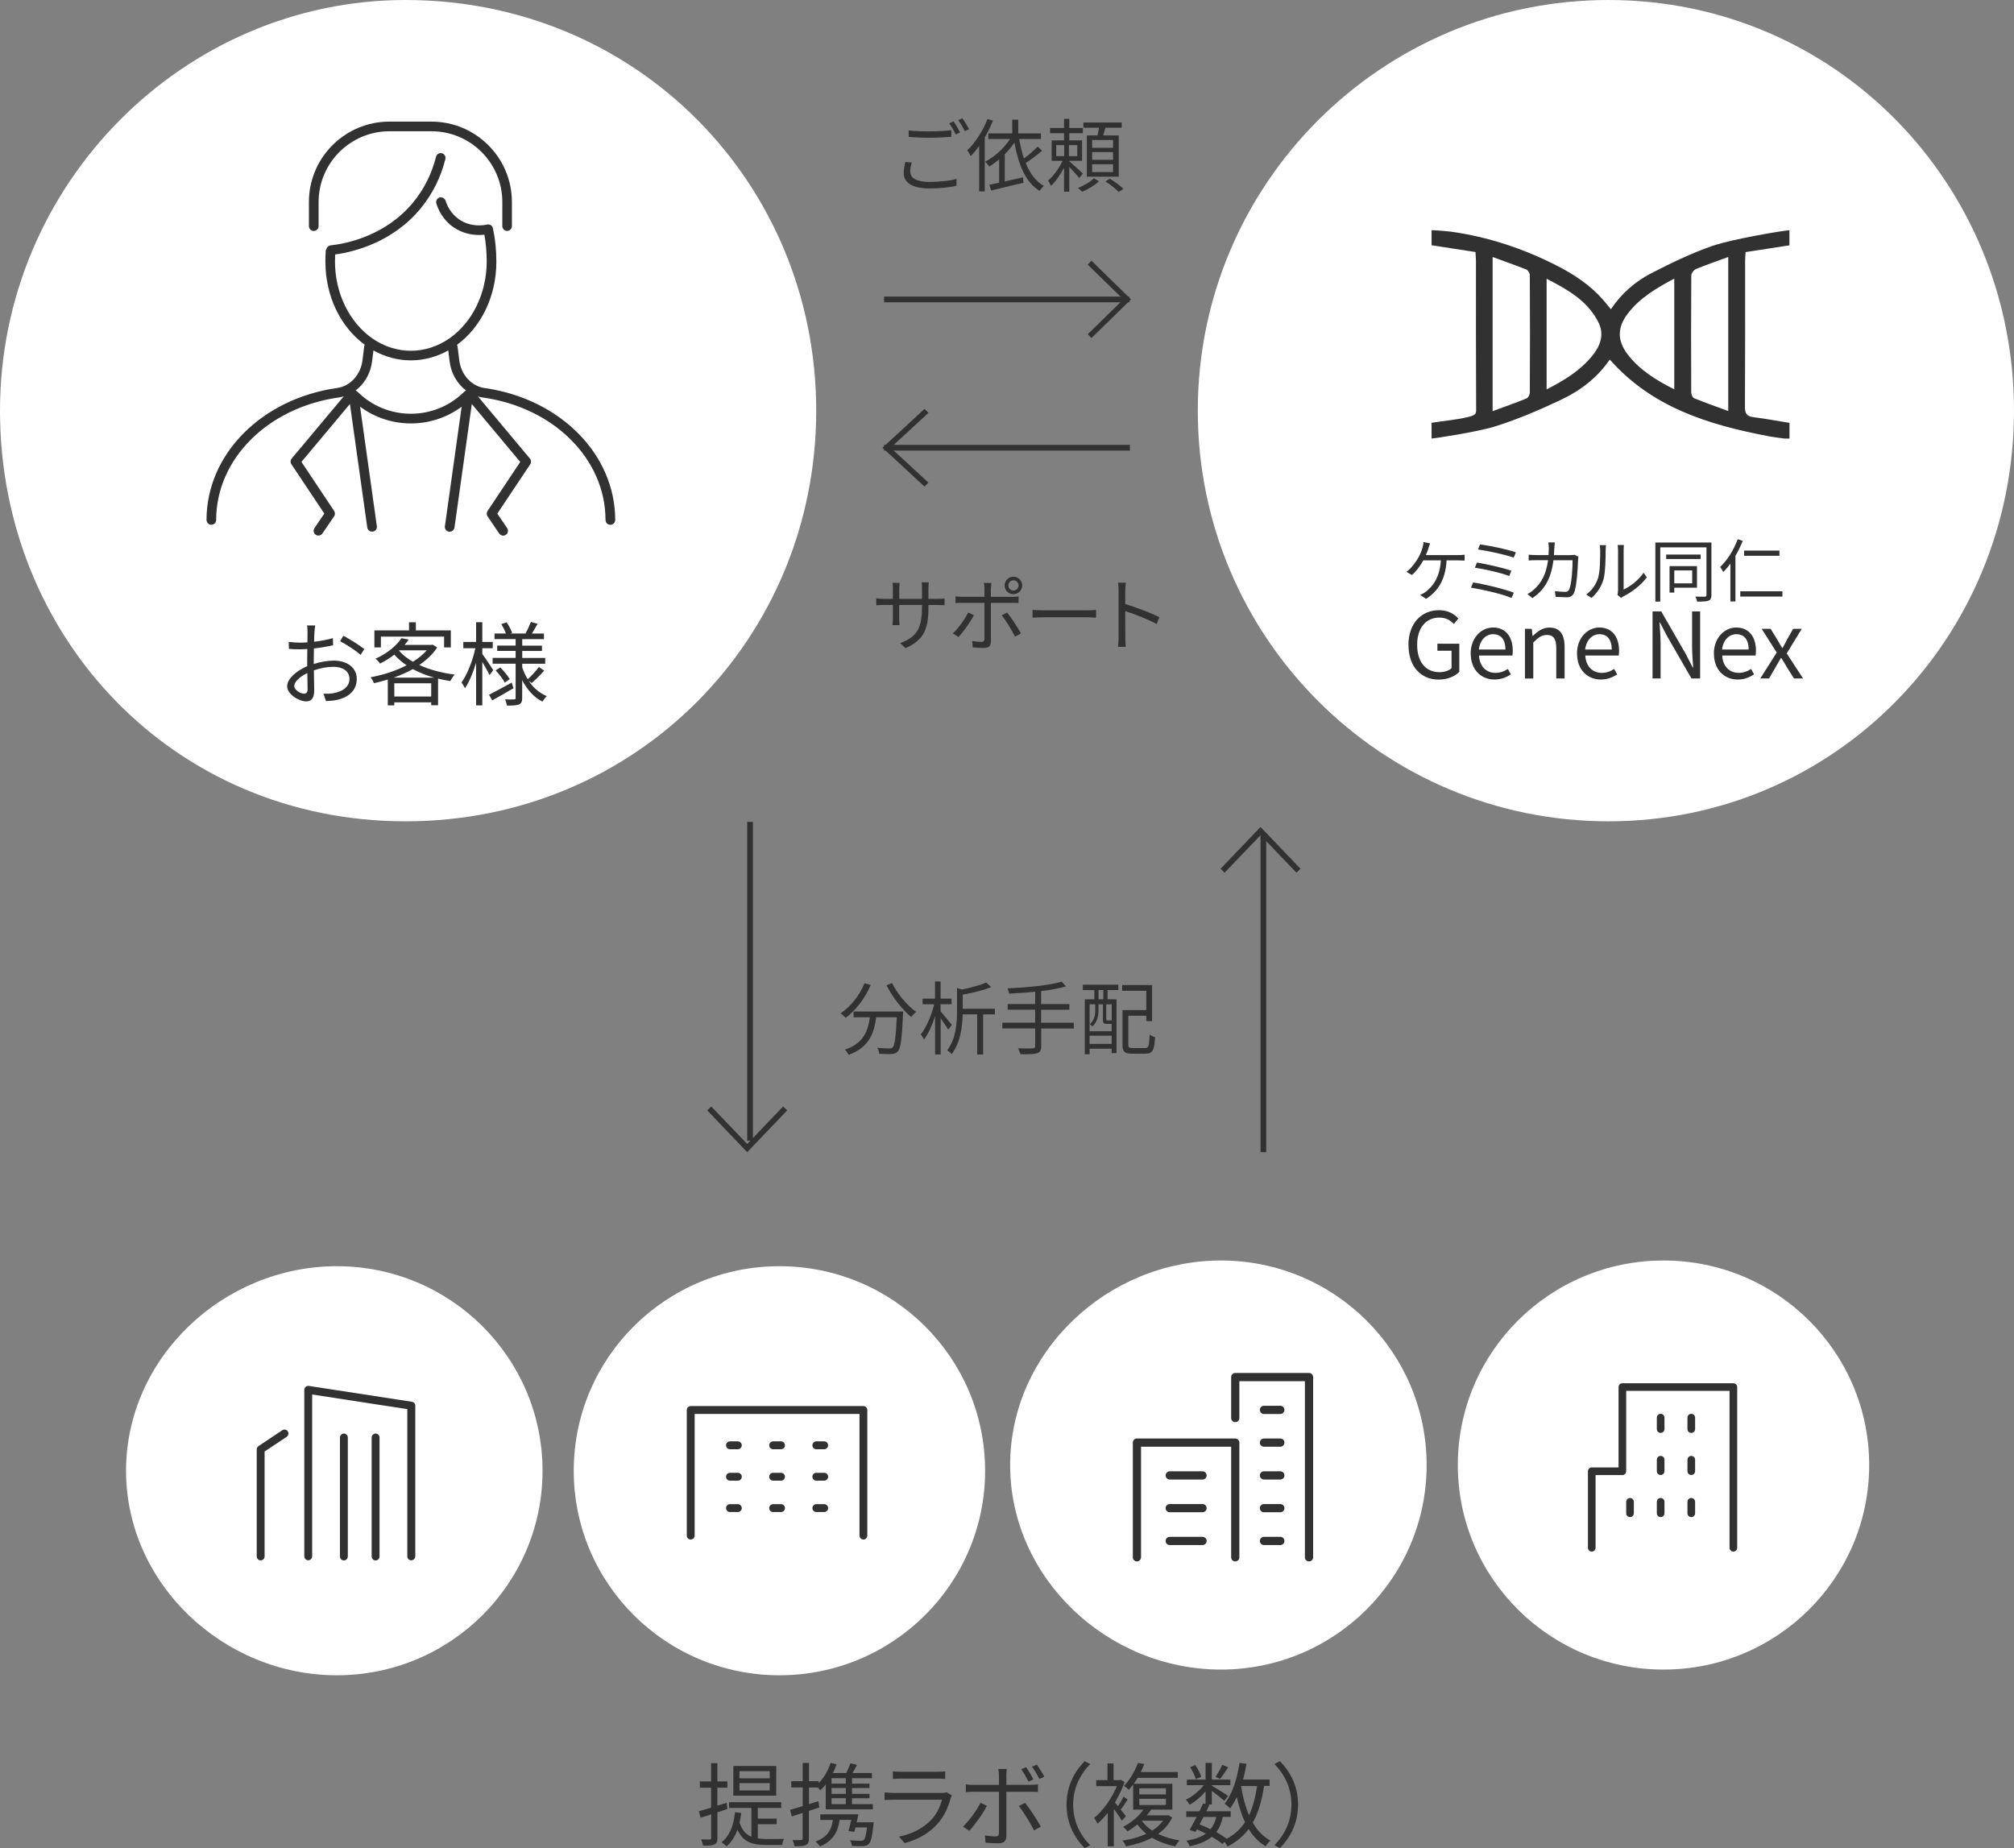 <?xml version="1.0" encoding="UTF-8"?>
<svg id="_レイヤー_2" data-name="レイヤー 2" xmlns="http://www.w3.org/2000/svg" viewBox="0 0 353.1 324.02">
  <rect x="0" y="0" width="353.1" height="324.02" fill="#808080" stroke="none"/>
  <defs>
    <style>
      .cls-1, .cls-2 {
        fill-rule: evenodd;
      }

      .cls-1, .cls-2, .cls-3 {
        stroke-width: 0px;
      }

      .cls-1, .cls-3 {
        fill: #313131;
      }

      .cls-2 {
        fill: #fff;
      }

      .cls-4 {
        isolation: isolate;
      }
    </style>
  </defs>
  <g id="_レイヤー_1-2" data-name="レイヤー 1">
    <g>
      <path class="cls-2" d="M71.1,0c40.66,0,72,32.24,72,72s-31.34,72-72,72S0,111.76,0,72,32.24,0,71.1,0Z"/>
      <path class="cls-1" d="M106.83,92c-.4-.08-.67-.46-.67-.87-.02-10.65-9.05-19.67-21.47-21.43-.31-.04-.61-.11-.9-.2,0,0,0,0,0,0l9.11,10.89c.24.29.26.7.06,1.01l-5.77,8.65s0,0,0,0l1.71,2.52c.23.34.21.82-.09,1.1-.17.16-.38.24-.59.24-.27,0-.54-.13-.7-.37l-2.04-3.01c-.19-.28-.19-.65,0-.94l5.73-8.6s0,0,0,0l-8.49-10.15s0,0,0,0l-3.04,21.65c-.06.42-.42.73-.84.73-.04,0-.08,0-.12,0-.46-.06-.78-.49-.72-.95l2.94-20.96s0,0,0,0c-2.63,1.95-5.77,2.93-8.9,2.93s-6.27-.98-8.91-2.94c0,0,0,0,0,0l2.94,20.96c.07.46-.26.89-.72.95-.04,0-.08,0-.12,0-.42,0-.78-.3-.84-.73l-3.04-21.65s0,0,0,0l-8.5,10.15s0,0,0,0l5.73,8.6c.19.29.19.66,0,.94l-2.05,3.01c-.16.24-.43.37-.7.37-.21,0-.42-.08-.59-.24-.3-.29-.33-.76-.09-1.1l1.71-2.52s0,0,0,0l-5.77-8.65c-.21-.31-.19-.72.06-1.01l9.12-10.89s0,0,0,0c-.29.09-.59.15-.9.2-12.44,1.77-21.47,10.8-21.47,21.47,0,.52-.47.93-1.02.83-.4-.08-.67-.45-.67-.85.01-11.51,9.65-21.23,22.92-23.12,2.29-.33,4.11-2.32,4.42-4.85l.3-2.42c.01-.11.05-.21.1-.3,0,0,0,0,0,0-4.33-3.2-6.9-8.61-6.9-14.57,0-.63.02-1.25.05-1.85,0-.17.07-.32.16-.45.1-.3.37-.52.7-.56,2.74-.3,9.63-1.64,14.49-7.55,1.9-2.31,3.24-4.99,4-7.99.13-.51.69-.79,1.19-.55.37.17.54.6.44.99-.82,3.23-2.28,6.12-4.33,8.62-4.92,5.98-11.73,7.63-14.99,8.08,0,0,0,0,0,0-.02.41-.03.83-.03,1.26,0,5.49,2.51,10.64,6.54,13.45,2.04,1.42,4.38,2.17,6.76,2.17s4.72-.75,6.76-2.17c4.03-2.8,6.54-7.95,6.54-13.45,0-1.69-.14-3.27-.41-4.73,0,0,0,0,0,0-.27.03-.58.05-.93.05-1.24,0-2.89-.27-4.47-1.35-1.93-1.33-2.72-3.19-3.02-4.17-.13-.44.11-.91.56-1.05.44-.14.93.15,1.07.59.24.78.87,2.21,2.36,3.24,2.05,1.42,4.29,1.05,4.92.91.46-.1.91.18,1.01.63,0,.03,0,.05.01.08.39,1.77.59,3.72.59,5.81,0,5.96-2.57,11.37-6.9,14.57,0,0,0,0,0,0,.05.09.08.19.1.3l.3,2.42c.32,2.53,2.13,4.52,4.42,4.85,13.28,1.89,22.92,11.62,22.92,23.14,0,.52-.48.93-1.02.83ZM78.83,63.39l-.24-1.95s0,0,0,0c-2.03,1.14-4.28,1.74-6.56,1.74s-4.53-.6-6.56-1.74c0,0,0,0,0,0l-.24,1.95c-.26,2.09-1.34,3.91-2.87,5.06,0,.02,0,.01,0,.03.12.04.22.11.32.2,5.16,5.15,13.55,5.15,18.71,0,.09-.09.2-.16.31-.2,0-.02,0-.01,0-.03-1.53-1.15-2.61-2.97-2.87-5.06ZM88.92,40.49c-.47,0-.85-.38-.85-.84v-4.24c0-6.84-5.58-12.4-12.43-12.4h-7.35c-6.85,0-12.43,5.57-12.43,12.4v4.24c0,.47-.38.84-.85.84s-.85-.38-.85-.84v-4.24c0-7.77,6.33-14.09,14.12-14.09h7.35c7.79,0,14.12,6.32,14.12,14.09v4.24c0,.47-.38.84-.85.84Z"/>
      <g class="cls-4">
        <g class="cls-4">
          <path class="cls-3" d="M55.13,110.79c-.02.38-.05,1.01-.06,1.73,1.17-.14,2.39-.37,3.3-.64l.03,1.25c-.94.22-2.19.43-3.36.56-.02.75-.03,1.52-.03,2.16v.56c1.22-.38,2.47-.59,3.52-.59,2.34,0,4.02,1.26,4.02,3.18s-1.22,3.17-3.41,3.7c-.72.16-1.42.19-1.98.22l-.45-1.3c.59.02,1.28.02,1.87-.11,1.41-.27,2.69-1.02,2.69-2.5,0-1.36-1.23-2.1-2.75-2.1-1.2,0-2.34.22-3.49.62.03,1.36.06,2.79.06,3.47,0,1.49-.54,1.97-1.41,1.97-1.25,0-3.33-1.23-3.33-2.66,0-1.33,1.66-2.72,3.51-3.51v-.91c0-.64,0-1.39.02-2.1-.45.03-.85.05-1.18.05-.91,0-1.5-.02-2.05-.08l-.03-1.22c.88.11,1.46.13,2.05.13.37,0,.78-.02,1.23-.05,0-.83.02-1.54.02-1.82,0-.32-.03-.86-.08-1.14h1.42c-.05.29-.1.74-.11,1.1ZM53.34,121.62c.37,0,.59-.26.59-.78,0-.58-.03-1.66-.05-2.83-1.31.61-2.29,1.54-2.29,2.26s1.12,1.36,1.74,1.36ZM63.87,113.8l-.66,1.02c-.78-.75-2.56-1.86-3.59-2.4l.58-.96c1.14.61,2.88,1.7,3.67,2.34Z"/>
          <path class="cls-3" d="M76.65,113.52c-.77,1.18-1.87,2.21-3.15,3.07,1.79.83,3.95,1.39,6.21,1.68-.27.29-.59.78-.75,1.14-.74-.11-1.46-.26-2.16-.43v4.67h-1.2v-.51h-6.47v.53h-1.14v-4.53c-.82.26-1.63.46-2.43.64-.11-.3-.37-.78-.59-1.04,2.15-.38,4.4-1.1,6.32-2.1-.82-.54-1.55-1.17-2.16-1.87-.72.58-1.55,1.1-2.5,1.57-.18-.27-.53-.66-.8-.85,2.19-.98,3.75-2.37,4.55-3.6l1.28.24c-.22.32-.46.64-.74.94h4.72l.21-.05.8.5ZM66.78,113.51h-1.14v-2.99h6.07v-1.42h1.2v1.42h6.13v2.99h-1.18v-1.89h-11.08v1.89ZM76.14,118.81c-1.36-.38-2.62-.88-3.76-1.5-1.06.59-2.19,1.09-3.36,1.5h7.12ZM75.6,122.12v-2.32h-6.47v2.32h6.47ZM69.96,114.08c.62.74,1.46,1.38,2.43,1.94.96-.59,1.79-1.26,2.43-2h-4.82l-.05.06Z"/>
          <path class="cls-3" d="M85.82,118.36c-.22-.51-.78-1.5-1.26-2.31v7.62h-1.09v-7.47c-.53,1.74-1.22,3.42-1.95,4.47-.13-.3-.42-.75-.61-1.02.99-1.33,1.97-3.83,2.43-6h-2.11v-1.1h2.24v-3.46h1.09v3.46h1.83v1.1h-1.83v1.01c.45.59,1.65,2.4,1.92,2.83l-.66.88ZM90.03,120.66c-1.28.75-2.64,1.54-3.73,2.14l-.56-.99c1.01-.51,2.51-1.33,3.97-2.13l.32.98ZM92.7,119.38c.8,1.2,1.87,2.14,3.17,2.67-.24.22-.59.66-.77.96-1.5-.75-2.69-2.1-3.55-3.75v3.09c0,.64-.13.96-.54,1.15-.42.19-1.14.21-2.13.21-.05-.3-.18-.8-.34-1.09.7.02,1.39.02,1.6,0,.21,0,.26-.06.26-.27v-5.99h-4.03v-1.01h4.03v-1.23h-3.23v-.93h3.23v-1.14h-3.7v-.98h2c-.18-.5-.51-1.14-.8-1.65l.93-.3c.38.56.8,1.34.96,1.84l-.29.11h2.79l-.14-.05c.32-.54.72-1.41.93-1.98l1.17.34c-.34.59-.69,1.22-.99,1.7h2.11v.98h-3.81v1.14h3.46v.93h-3.46v1.23h4.03v1.01h-4.03v.64c.24.75.58,1.44.96,2.08.64-.58,1.49-1.49,1.97-2.15l.91.64c-.66.78-1.52,1.6-2.18,2.18l-.51-.38ZM87.71,117.01c.62.62,1.33,1.49,1.65,2.06l-.86.61c-.3-.59-.99-1.49-1.6-2.14l.82-.53Z"/>
        </g>
      </g>
      <path class="cls-2" d="M282,0c39.76,0,71.1,32.24,71.1,72s-31.34,72-71.1,72-72-32.24-72-72S242.24,0,282,0Z"/>
      <g class="cls-4">
        <g class="cls-4">
          <path class="cls-3" d="M250.45,96.11c-.12.35-.26.78-.46,1.21h5.66c.3,0,.78-.01,1.13-.06v1.03c-.38-.02-.85-.04-1.13-.04h-2.03c-.19,3.43-1.54,5.43-3.6,6.75l-1.02-.7c.34-.13.71-.34.97-.55,1.17-.89,2.47-2.46,2.64-5.5h-3.07c-.49.9-1.29,1.99-2,2.57l-.95-.56c.86-.62,1.73-1.85,2.13-2.58.34-.6.55-1.22.68-1.68.1-.31.16-.65.18-.96l1.15.23c-.1.28-.22.59-.3.84Z"/>
          <path class="cls-3" d="M265.41,103.92l-.41.92c-1.6-.7-5.16-1.5-7.1-1.81l.37-.91c2.01.31,5.49,1.14,7.14,1.8ZM264.98,100.07l-.38.92c-1.39-.55-4.32-1.21-6.02-1.46l.36-.9c1.64.28,4.55.89,6.04,1.44ZM265.77,96.85l-.38.92c-1.46-.53-4.61-1.21-6.26-1.43l.35-.89c1.56.19,4.79.86,6.3,1.39Z"/>
          <path class="cls-3" d="M272.5,96.09c-.01.43-.04.84-.06,1.24h2.85c.32,0,.56-.02.77-.06l.67.34c-.04.2-.06.43-.06.59-.05,1.15-.19,4.64-.73,5.79-.24.5-.62.73-1.28.73-.61,0-1.31-.05-1.93-.08l-.12-1c.65.08,1.28.13,1.79.13.35,0,.56-.1.7-.4.46-.91.61-3.86.61-5.14h-3.36c-.43,3.44-1.68,5.26-3.68,6.64l-.88-.71c.38-.2.88-.54,1.24-.89,1.19-1.08,2.05-2.58,2.38-5.05h-2.02c-.47,0-.96,0-1.38.05v-1.02c.42.05.91.07,1.37.07h2.11c.02-.38.05-.79.05-1.22,0-.26-.04-.71-.08-1h1.13c-.04.28-.06.7-.07.98Z"/>
          <path class="cls-3" d="M280.19,101.28c.35-1.09.36-3.49.36-4.82,0-.36-.04-.62-.08-.88h1.1c-.01.14-.06.5-.06.86,0,1.33-.05,3.9-.37,5.1-.36,1.28-1.13,2.46-2.13,3.3l-.9-.61c1.01-.72,1.73-1.79,2.09-2.95ZM283.68,103.62v-7.18c0-.46-.06-.8-.07-.89h1.1c-.01.08-.05.43-.05.89v6.92c1.1-.5,2.58-1.59,3.5-2.95l.56.82c-1.03,1.4-2.7,2.64-4.09,3.32-.19.11-.32.2-.41.28l-.64-.53c.05-.19.08-.43.08-.67Z"/>
          <path class="cls-3" d="M300.04,104.34c0,.55-.13.82-.49.97-.37.14-.97.17-2,.17-.04-.25-.18-.64-.32-.88.76.02,1.45.02,1.66.01.22-.01.29-.08.29-.28v-8.36h-8.1v9.51h-.86v-10.36h9.83v9.21ZM298.16,98.01h-6.04v-.78h6.04v.78ZM293.54,103.04v.86h-.83v-4.65h4.81v3.79h-3.98ZM293.54,100.01v2.27h3.14v-2.27h-3.14Z"/>
          <path class="cls-3" d="M305.54,94.82c-.36.9-.79,1.8-1.28,2.64v7.99h-.88v-6.63c-.4.55-.83,1.04-1.25,1.47-.1-.2-.37-.66-.55-.88,1.24-1.18,2.4-3,3.08-4.87l.88.28ZM312.5,103.67v.92h-7.39v-.92h7.39ZM311.98,97.45h-6.2v-.92h6.2v.92Z"/>
        </g>
        <g class="cls-4">
          <path class="cls-3" d="M246.93,113.08c0-3.79,2.27-6.1,5.38-6.1,1.63,0,2.71.74,3.38,1.46l-.8.96c-.59-.62-1.34-1.12-2.54-1.12-2.35,0-3.89,1.82-3.89,4.75s1.39,4.82,3.92,4.82c.83,0,1.65-.26,2.11-.69v-3.07h-2.48v-1.23h3.84v4.93c-.75.78-2.05,1.36-3.63,1.36-3.07,0-5.28-2.26-5.28-6.07Z"/>
          <path class="cls-3" d="M257.84,114.6c0-2.82,1.9-4.58,3.92-4.58,2.21,0,3.46,1.6,3.46,4.08,0,.32-.03.62-.06.83h-5.86c.1,1.86,1.23,3.04,2.88,3.04.85,0,1.54-.26,2.18-.69l.53.96c-.77.5-1.7.9-2.88.9-2.3,0-4.16-1.68-4.16-4.55ZM263.94,113.88c0-1.75-.8-2.69-2.16-2.69-1.23,0-2.32.99-2.5,2.69h4.66Z"/>
          <path class="cls-3" d="M267.36,110.25h1.2l.13,1.25h.05c.83-.82,1.73-1.47,2.91-1.47,1.82,0,2.66,1.18,2.66,3.41v5.51h-1.46v-5.31c0-1.63-.5-2.32-1.65-2.32-.9,0-1.5.45-2.38,1.33v6.31h-1.46v-8.69Z"/>
          <path class="cls-3" d="M276.48,114.6c0-2.82,1.9-4.58,3.92-4.58,2.21,0,3.46,1.6,3.46,4.08,0,.32-.03.62-.06.83h-5.86c.1,1.86,1.23,3.04,2.88,3.04.85,0,1.54-.26,2.18-.69l.53.96c-.77.5-1.7.9-2.88.9-2.3,0-4.16-1.68-4.16-4.55ZM282.58,113.88c0-1.75-.8-2.69-2.16-2.69-1.23,0-2.32.99-2.5,2.69h4.66Z"/>
          <path class="cls-3" d="M289.71,107.19h1.54l4.27,7.41,1.25,2.42h.08c-.08-1.18-.19-2.5-.19-3.71v-6.11h1.41v11.75h-1.52l-4.27-7.41-1.26-2.42h-.06c.06,1.18.18,2.43.18,3.67v6.16h-1.41v-11.75Z"/>
          <path class="cls-3" d="M300.48,114.6c0-2.82,1.91-4.58,3.92-4.58,2.21,0,3.46,1.6,3.46,4.08,0,.32-.03.62-.06.83h-5.86c.1,1.86,1.23,3.04,2.88,3.04.85,0,1.54-.26,2.18-.69l.53.96c-.77.5-1.7.9-2.88.9-2.31,0-4.16-1.68-4.16-4.55ZM306.58,113.88c0-1.75-.8-2.69-2.16-2.69-1.23,0-2.32.99-2.5,2.69h4.66Z"/>
          <path class="cls-3" d="M311.5,114.41l-2.64-4.16h1.57l1.17,1.9c.27.5.58.98.86,1.46h.06c.27-.48.53-.96.78-1.46l1.07-1.9h1.52l-2.64,4.31,2.87,4.39h-1.6l-1.28-2.03c-.29-.53-.61-1.06-.93-1.55h-.08c-.3.5-.59,1.03-.9,1.55l-1.17,2.03h-1.54l2.87-4.53Z"/>
        </g>
      </g>
      <path class="cls-1" d="M313.73,43.01v-2.64c-.79,0-9.92,1.51-13.52,2.75-3.7,1.28-7.27,3.02-10.76,4.82-2.77,1.43-5.14,3.48-7.03,6.28-.5-.61-.94-1.17-1.4-1.7-2.26-2.56-5.05-4.4-8.06-5.94-5.88-3-12.07-5.06-18.63-5.97-.23-.03-2.45-.25-3.34-.25v2.64c2.6.4,5.12.79,7.7,1.19.03.65.08,1.13.08,1.61,0,8.5-.02,17,.03,25.5,0,1.15.19,1.43-1.48,1.83-2,.49-4.07.63-6.33,1v2.76c.3,0,7.9-1.11,11.24-2.16,3.92-1.24,7.73-2.88,11.46-4.64,3.4-1.61,6.39-3.88,8.54-7.06,7.35,8.36,17.21,11.4,27.57,13.4,1.01.2,2.03.31,3.05.46h.89v-2.75c-2.26-.36-4.28-.75-6.33-1-1.19-.14-1.49-.68-1.48-1.83.05-8.5.03-17,.03-25.5,0-.48.04-.97.08-1.61,2.59-.4,5.1-.79,7.7-1.19ZM268.21,68.84c0,.35-.28.9-.57,1.02-1.9.77-3.84,1.45-5.95,2.23v-27.03c2.05.75,3.99,1.43,5.9,2.19.3.12.62.65.62,1,.04,6.86.04,13.73,0,20.59ZM279.07,62.5c-2.1,2.52-4.82,4.19-7.91,5.77v-19.4c3.68,1.9,7.15,3.84,9.06,7.6,1.13,2.22.33,4.24-1.15,6.03ZM293.54,68.26c-3.21-1.62-6.09-3.38-8.2-6.16-1.81-2.39-1.8-4.68.02-7.08,2.11-2.78,5.01-4.49,8.18-6.17v19.41ZM302.99,72.06c-2.06-.76-4.04-1.45-5.97-2.24-.28-.11-.51-.69-.51-1.05-.03-6.82-.04-13.63.01-20.45,0-.4.44-.99.82-1.15,1.81-.75,3.66-1.38,5.66-2.11v27Z"/>
      <g class="cls-4">
        <g class="cls-4">
          <path class="cls-3" d="M127.54,317.16c-.58.21-1.17.38-1.76.59v4.48c0,.66-.14.96-.54,1.15-.37.19-.98.24-1.98.22-.05-.29-.19-.77-.35-1.1.69.02,1.33.02,1.5.02.19,0,.27-.06.27-.3v-4.11c-.66.22-1.28.42-1.86.59l-.29-1.15c.59-.14,1.33-.37,2.14-.62v-3.5h-1.97v-1.1h1.97v-3.19h1.1v3.19h1.76v1.1h-1.76v3.15l1.62-.5.14,1.09ZM132.87,322.33c.46.06.98.1,1.5.1.38,0,2.54,0,3.09-.02-.16.26-.3.75-.35,1.06h-2.79c-2.31,0-3.99-.43-5.03-2.67-.43,1.2-1.07,2.18-1.9,2.93-.19-.19-.64-.56-.9-.72,1.42-1.12,2.13-2.91,2.38-5.28l1.09.13c-.08.59-.18,1.17-.3,1.7.45,1.36,1.17,2.1,2.08,2.48v-5.06h-3.91v-1.01h9.14v1.01h-4.11v1.87h3.31v.98h-3.31v2.51ZM136.09,314.82h-7.52v-5.19h7.52v5.19ZM134.95,310.53h-5.3v1.26h5.3v-1.26ZM134.95,312.63h-5.3v1.28h5.3v-1.28Z"/>
          <path class="cls-3" d="M143.63,316.9c-.59.19-1.2.4-1.81.59v4.83c0,.66-.14.98-.54,1.17-.38.18-.99.22-1.98.21-.05-.27-.19-.77-.35-1.09.69.02,1.31.02,1.5,0,.19,0,.27-.05.27-.29v-4.47c-.69.22-1.33.45-1.9.62l-.3-1.15c.61-.18,1.38-.4,2.21-.66v-3.28h-2v-1.09h2v-3.2h1.1v3.2h1.71v.34c.91-.94,1.67-2.21,2.08-3.55l1.04.26c-.18.53-.38,1.02-.62,1.52h2.32c.29-.56.58-1.23.75-1.71l1.15.29c-.26.48-.53.98-.78,1.42h3.39v.9h-3.49v.96h3.06v.77h-3.06v1.02h3.06v.77h-3.06v1.04h3.65v.9h-8.26v-4.34c-.3.37-.61.7-.93,1.01-.1-.13-.29-.32-.46-.5h-1.55v2.93c.54-.16,1.1-.35,1.65-.53l.16,1.1ZM153.13,319.96c-.22,2.08-.45,2.98-.83,3.36-.27.24-.56.34-1.02.35-.37.03-1.12.03-1.92-.03-.02-.29-.14-.7-.34-.98.78.06,1.57.08,1.86.08.27,0,.42-.02.54-.13.24-.22.42-.83.58-2.21h-2.02c-.06.29-.14.54-.21.78l-1.02-.16c.16-.54.34-1.25.5-1.94h-2.05c-.32,2.42-1.42,3.78-3.43,4.66-.14-.22-.53-.67-.77-.86,1.81-.67,2.77-1.83,3.02-3.79h-2.21v-.99h6.69c-.1.45-.19.93-.3,1.39h2.98l-.05.46ZM148.29,311.76h-2.5v.96h2.5v-.96ZM148.29,313.49h-2.5v1.02h2.5v-1.02ZM148.29,315.28h-2.5v1.04h2.5v-1.04Z"/>
          <path class="cls-3" d="M166.68,315.25c-.43,1.58-1.15,3.25-2.34,4.55-1.68,1.84-3.68,2.79-5.73,3.35l-.99-1.14c2.27-.46,4.27-1.49,5.63-2.93.98-1.02,1.62-2.38,1.9-3.54h-8.5c-.38,0-.99.02-1.57.05v-1.34c.59.06,1.14.1,1.57.1h8.44c.37,0,.7-.03.88-.13l.91.58c-.08.14-.18.35-.21.46ZM157.97,310.64h6.29c.51,0,1.07-.02,1.46-.08v1.33c-.38-.03-.93-.05-1.47-.05h-6.27c-.5,0-1.01.02-1.44.05v-1.33c.42.06.93.08,1.44.08Z"/>
          <path class="cls-3" d="M169.94,321l-1.1-.74c1.06-.99,2.43-2.9,3.06-4.19l1.12.54c-.67,1.38-2.18,3.41-3.07,4.39ZM176.44,311.3v1.63h4.23c.38,0,.91-.03,1.31-.08v1.33c-.43-.03-.91-.03-1.3-.03h-4.24v7.75c0,.85-.42,1.28-1.38,1.28-.67,0-1.63-.05-2.27-.11l-.11-1.28c.69.13,1.42.19,1.84.19s.62-.19.62-.61v-7.22h-4.45c-.48,0-.93.02-1.36.05v-1.34c.45.05.85.08,1.36.08h4.45v-1.65c0-.35-.05-.9-.11-1.14h1.5c-.05.22-.1.8-.1,1.15ZM182.47,320.26l-1.18.66c-.62-1.25-1.82-3.25-2.67-4.26l1.09-.58c.85,1.02,2.13,3.03,2.77,4.18ZM181.17,311.99l-.86.38c-.32-.66-.83-1.57-1.26-2.18l.85-.35c.4.56.95,1.49,1.28,2.15ZM183.09,311.51l-.86.38c-.35-.69-.85-1.55-1.3-2.14l.85-.37c.42.59,1.01,1.54,1.31,2.13Z"/>
          <path class="cls-3" d="M190.17,308.79l.96.5c-1.84,1.9-2.98,4.27-2.98,7.12s1.14,5.22,2.98,7.12l-.96.5c-1.92-1.95-3.18-4.5-3.18-7.62s1.26-5.67,3.18-7.62Z"/>
          <path class="cls-3" d="M196.69,319.24c-.26-.48-.88-1.36-1.41-2.1v6.56h-1.07v-5.86c-.58.74-1.18,1.38-1.78,1.9-.13-.27-.43-.8-.61-.99,1.52-1.25,3.1-3.41,3.99-5.59h-3.62v-1.06h1.98v-2.93h1.06v2.93h1.09l.21-.05.62.4c-.42,1.23-1.01,2.45-1.68,3.57.16.18.34.42.54.66.35-.53.75-1.2.98-1.68l.72.51c-.38.61-.85,1.26-1.22,1.76.38.5.75.94.9,1.14l-.7.82ZM205.51,318.66c-.56,1.18-1.42,2.13-2.47,2.88,1.09.53,2.37.91,3.76,1.14-.26.24-.58.72-.74,1.02-1.54-.29-2.91-.8-4.08-1.5-1.36.72-2.93,1.2-4.56,1.52-.11-.27-.4-.78-.61-1.01,1.5-.24,2.95-.62,4.16-1.2-.59-.48-1.12-1.02-1.55-1.63-.53.43-1.1.83-1.75,1.2-.18-.26-.53-.62-.78-.77,1.63-.86,2.87-2,3.59-3.04h-1.81v-4.39c-.24.32-.5.62-.78.93-.21-.24-.58-.54-.85-.69,1.2-1.2,2.02-2.8,2.46-4.03l1.12.19c-.18.45-.38.93-.62,1.41h6.5v1.01h-7.04c-.21.35-.43.7-.69,1.04h6.77v4.53h-3.71c-.24.34-.48.67-.77,1.01h3.52l.22-.05.71.43ZM199.75,314.61h4.66v-1.07h-4.66v1.07ZM199.75,316.47h4.66v-1.09h-4.66v1.09ZM202.02,320.95c.75-.48,1.41-1.06,1.89-1.74h-3.73c.46.67,1.09,1.25,1.84,1.74Z"/>
          <path class="cls-3" d="M221.62,313.14c-.4,2.59-1.01,4.71-1.98,6.42.8,1.38,1.81,2.46,3.09,3.14-.27.22-.66.69-.82,1.01-1.23-.72-2.21-1.75-2.99-3.03-.94,1.25-2.14,2.27-3.71,3.07-.1-.21-.3-.56-.51-.83l-.37.38c-.5-.4-1.14-.83-1.87-1.26-.93.77-2.19,1.3-3.91,1.67-.08-.32-.32-.75-.54-.98,1.47-.26,2.59-.66,3.41-1.25-.51-.26-1.04-.51-1.57-.74l-.26.45-1.02-.37c.35-.61.79-1.42,1.22-2.26h-1.81v-.99h2.3c.24-.48.46-.94.66-1.38l.42.1v-2.21c-.8.94-1.82,1.82-2.8,2.35-.14-.27-.43-.69-.66-.9,1.14-.51,2.35-1.5,3.14-2.54h-2.96v-.98h3.28v-2.93h1.1v2.93h3.25v.98h-3.25v.08c.69.4,2.42,1.49,2.85,1.81l-.66.85c-.42-.38-1.42-1.15-2.19-1.73v2.38h-.69l.27.06c-.18.35-.35.74-.54,1.12h4.27v.99h-1.39c-.22,1.07-.59,1.95-1.14,2.67.7.38,1.34.8,1.84,1.17,1.36-.75,2.42-1.71,3.2-2.91-.61-1.3-1.07-2.79-1.44-4.42-.34.75-.74,1.42-1.17,2-.18-.22-.69-.62-.96-.82,1.34-1.68,2.18-4.35,2.61-7.17l1.22.18c-.16.94-.37,1.87-.59,2.75h4.64v1.12h-.96ZM209.65,311.94c-.14-.56-.56-1.44-.99-2.1l.9-.37c.45.64.88,1.49,1.04,2.05l-.94.42ZM210.99,318.56c-.22.45-.46.88-.67,1.3.64.26,1.28.54,1.91.85.48-.58.8-1.28,1.01-2.15h-2.24ZM215.33,309.84c-.46.74-1.01,1.54-1.42,2.07l-.8-.38c.38-.56.93-1.49,1.18-2.11l1.04.43ZM217.59,313.19c.3,1.84.75,3.57,1.39,5.06.69-1.42,1.12-3.12,1.41-5.11h-2.79l-.02.05Z"/>
          <path class="cls-3" d="M224.4,324.02l-.96-.5c1.84-1.9,2.98-4.27,2.98-7.12s-1.14-5.22-2.98-7.12l.96-.5c1.92,1.95,3.18,4.5,3.18,7.62s-1.26,5.67-3.18,7.62Z"/>
        </g>
      </g>
      <path class="cls-2" d="M214.06,221c19.92,0,36.06,16.05,36.06,35.86s-16.15,35.86-36.06,35.86-36.96-16.05-36.96-35.86,17.04-35.86,36.96-35.86Z"/>
      <path class="cls-1" d="M229.5,273.76c-.4,0-.72-.32-.72-.72v-30.88h-11.49v6.46c0,.4-.32.72-.72.72s-.72-.32-.72-.72v-7.18c0-.4.32-.72.72-.72h12.93c.4,0,.72.32.72.72v31.6c0,.4-.32.72-.72.72ZM217.29,252.93v20.11c0,.4-.32.72-.72.72s-.72-.32-.72-.72v-19.39h-15.8v19.39c0,.4-.32.72-.72.72s-.72-.32-.72-.72v-20.11c0-.4.32-.72.72-.72h17.24c.4,0,.72.32.72.72ZM205.08,257.96h5.75c.4,0,.72.32.72.72s-.32.72-.72.72h-5.75c-.4,0-.72-.32-.72-.72s.32-.72.72-.72ZM205.08,263.7h5.75c.4,0,.72.32.72.72s-.32.72-.72.72h-5.75c-.4,0-.72-.32-.72-.72s.32-.72.72-.72ZM205.08,269.45h5.75c.4,0,.72.32.72.72s-.32.72-.72.72h-5.75c-.4,0-.72-.32-.72-.72s.32-.72.72-.72ZM221.6,246.47h2.87c.4,0,.72.32.72.72s-.32.72-.72.72h-2.87c-.4,0-.72-.32-.72-.72s.32-.72.72-.72ZM221.6,252.21h2.87c.4,0,.72.32.72.72s-.32.72-.72.72h-2.87c-.4,0-.72-.32-.72-.72s.32-.72.72-.72ZM221.6,257.96h2.87c.4,0,.72.32.72.72s-.32.72-.72.72h-2.87c-.4,0-.72-.32-.72-.72s.32-.72.72-.72ZM221.6,263.7h2.87c.4,0,.72.32.72.72s-.32.72-.72.72h-2.87c-.4,0-.72-.32-.72-.72s.32-.72.72-.72ZM221.6,269.45h2.87c.4,0,.72.32.72.72s-.32.72-.72.72h-2.87c-.4,0-.72-.32-.72-.72s.32-.72.72-.72Z"/>
      <path class="cls-2" d="M291.65,221c19.92,0,36.06,16.05,36.06,35.86s-16.14,35.86-36.06,35.86-36.06-16.05-36.06-35.86,16.15-35.86,36.06-35.86Z"/>
      <path class="cls-1" d="M303.9,272.04c-.37,0-.67-.3-.67-.67v-27.51h-18.12v14.09c0,.37-.3.67-.67.67h-4.7v12.75c0,.37-.3.67-.67.67s-.67-.3-.67-.67v-13.42c0-.37.3-.67.67-.67h4.7v-14.09c0-.37.3-.67.67-.67h19.46c.37,0,.67.3.67.67v28.18c0,.37-.3.67-.67.67ZM285.78,262.64c.37,0,.67.3.67.67v2.01c0,.37-.3.67-.67.67s-.67-.3-.67-.67v-2.01c0-.37.3-.67.67-.67ZM291.15,247.88c.37,0,.67.3.67.67v2.01c0,.37-.3.67-.67.67s-.67-.3-.67-.67v-2.01c0-.37.3-.67.67-.67ZM291.15,255.26c.37,0,.67.3.67.67v2.01c0,.37-.3.67-.67.67s-.67-.3-.67-.67v-2.01c0-.37.3-.67.67-.67ZM291.15,262.64c.37,0,.67.3.67.67v2.01c0,.37-.3.67-.67.67s-.67-.3-.67-.67v-2.01c0-.37.3-.67.67-.67ZM296.52,247.88c.37,0,.67.3.67.67v2.01c0,.37-.3.67-.67.67s-.67-.3-.67-.67v-2.01c0-.37.3-.67.67-.67ZM296.52,255.26c.37,0,.67.3.67.67v2.01c0,.37-.3.67-.67.67s-.67-.3-.67-.67v-2.01c0-.37.3-.67.67-.67ZM296.52,262.64c.37,0,.67.3.67.67v2.01c0,.37-.3.67-.67.67s-.67-.3-.67-.67v-2.01c0-.37.3-.67.67-.67Z"/>
      <path class="cls-2" d="M59.06,222c19.92,0,36.06,16.05,36.06,35.86s-16.15,35.86-36.06,35.86-36.96-16.05-36.96-35.86,17.05-35.86,36.96-35.86Z"/>
      <path class="cls-1" d="M72.1,273.57c-.38,0-.69-.31-.69-.7v-25.81l-16.68-2.57v28.37c0,.38-.31.7-.69.7s-.69-.31-.69-.7v-29.18c0-.2.09-.4.24-.53.15-.13.36-.19.56-.16l18.07,2.78c.34.05.59.34.59.69v26.4c0,.38-.31.7-.69.7ZM50.25,251.92l-3.86,2.57v18.39c0,.38-.31.7-.69.7s-.69-.31-.69-.7v-18.76c0-.23.12-.45.31-.58l4.17-2.78c.32-.21.75-.13.96.19.21.32.13.75-.19.96ZM60.29,251.34c.38,0,.69.31.69.7v20.85c0,.38-.31.7-.69.7s-.69-.31-.69-.7v-20.85c0-.38.31-.7.69-.7ZM65.85,251.34c.38,0,.69.31.69.7v20.85c0,.38-.31.7-.69.7s-.69-.31-.69-.7v-20.85c0-.38.31-.7.69-.7Z"/>
      <path class="cls-2" d="M136.65,222c19.92,0,36.06,16.05,36.06,35.86s-16.15,35.86-36.06,35.86-36.06-16.05-36.06-35.86,16.14-35.86,36.06-35.86Z"/>
      <path class="cls-1" d="M151.38,269.92c-.38,0-.69-.31-.69-.69v-21.33h-28.9v21.33c0,.38-.31.69-.69.69s-.69-.31-.69-.69v-22.02c0-.38.31-.69.69-.69h30.27c.38,0,.69.31.69.69v22.02c0,.38-.31.69-.69.69ZM127.98,252.71h1.38c.38,0,.69.31.69.69s-.31.69-.69.69h-1.38c-.38,0-.69-.31-.69-.69s.31-.69.69-.69ZM127.98,258.22h1.38c.38,0,.69.31.69.69s-.31.69-.69.69h-1.38c-.38,0-.69-.31-.69-.69s.31-.69.69-.69ZM127.98,263.72h1.38c.38,0,.69.31.69.69s-.31.69-.69.69h-1.38c-.38,0-.69-.31-.69-.69s.31-.69.69-.69ZM135.55,252.71h1.38c.38,0,.69.31.69.69s-.31.69-.69.69h-1.38c-.38,0-.69-.31-.69-.69s.31-.69.69-.69ZM135.55,258.22h1.38c.38,0,.69.31.69.69s-.31.69-.69.69h-1.38c-.38,0-.69-.31-.69-.69s.31-.69.69-.69ZM135.55,263.72h1.38c.38,0,.69.31.69.69s-.31.69-.69.69h-1.38c-.38,0-.69-.31-.69-.69s.31-.69.69-.69ZM143.12,252.71h1.38c.38,0,.69.31.69.69s-.31.69-.69.69h-1.38c-.38,0-.69-.31-.69-.69s.31-.69.69-.69ZM143.12,258.22h1.38c.38,0,.69.31.69.69s-.31.69-.69.69h-1.38c-.38,0-.69-.31-.69-.69s.31-.69.69-.69ZM143.12,263.72h1.38c.38,0,.69.31.69.69s-.31.69-.69.69h-1.38c-.38,0-.69-.31-.69-.69s.31-.69.69-.69Z"/>
      <path class="cls-1" d="M155,53v-1h43v1h-43Z"/>
      <path class="cls-1" d="M191.36,59.28l-.65-.69,6.24-6.1-6.24-6.09.65-.69,6.94,6.78-6.94,6.78Z"/>
      <path class="cls-1" d="M198.1,78v1h-43.1v-1h43.1Z"/>
      <path class="cls-1" d="M162.09,85.31l.69-.69-6.63-6.12,6.63-6.12-.69-.69-7.37,6.81,7.37,6.81Z"/>
      <g class="cls-4">
        <g class="cls-4">
          <path class="cls-3" d="M159.59,30.09c0,1.08,1.08,1.81,3.32,1.81,1.93,0,3.74-.21,4.79-.55v1.2c-.98.28-2.76.49-4.76.49-2.84,0-4.5-.94-4.5-2.7,0-.73.15-1.39.29-1.95l1.13.11c-.18.55-.28,1.06-.28,1.58ZM163.01,23.03c1.34,0,2.77-.08,3.78-.2v1.15c-.95.07-2.48.17-3.77.17-1.41,0-2.61-.06-3.71-.15v-1.13c1.01.11,2.3.17,3.7.17ZM168.33,23.22l-.76.35c-.28-.57-.76-1.43-1.15-1.96l.76-.32c.35.5.85,1.37,1.15,1.93ZM169.92,22.65l-.77.34c-.29-.6-.76-1.4-1.16-1.93l.74-.32c.38.52.91,1.4,1.19,1.92Z"/>
          <path class="cls-3" d="M174.08,21.15c-.39,1.01-.88,2-1.43,2.94v9.47h-.98v-7.97c-.48.67-.98,1.27-1.48,1.78-.11-.24-.41-.77-.6-1.02,1.4-1.32,2.73-3.39,3.54-5.49l.95.29ZM182.7,26.42c-.85.74-1.96,1.58-2.87,2.17.73,1.79,1.76,3.22,3.19,4.01-.24.2-.57.59-.74.87-2.48-1.49-3.74-4.62-4.43-8.47-.49.73-1.06,1.41-1.69,2.04v4.78c1.02-.22,2.12-.48,3.19-.73l.08.95c-1.99.48-4.13.99-5.66,1.36l-.32-1.01c.49-.1,1.08-.22,1.72-.36v-4.09c-.56.48-1.13.9-1.72,1.26-.15-.21-.49-.64-.71-.85,1.68-.92,3.29-2.35,4.34-3.98h-3.8v-.98h4.19v-2.4h1.05v2.4h3.98v.98h-3.81c.21,1.21.48,2.37.83,3.42.84-.63,1.81-1.46,2.41-2.09l.77.73Z"/>
          <path class="cls-3" d="M189.22,31.22c-.34-.45-1.13-1.3-1.75-1.95v4.34h-.92v-4.2c-.64,1.23-1.48,2.44-2.3,3.17-.1-.27-.34-.69-.49-.92.9-.76,1.92-2.16,2.54-3.46h-1.92v-3.59h2.17v-1.26h-2.44v-.91h2.44v-1.6h.92v1.6h2.37v.91h-2.37v1.26h2.24v3.59h-2.24v.07c.5.41,2.02,1.81,2.37,2.16l-.62.8ZM185.18,27.37h1.4v-1.93h-1.4v1.93ZM188.87,25.44h-1.46v1.93h1.46v-1.93ZM192.68,31.77c-.74.71-1.95,1.46-2.98,1.85-.17-.18-.48-.5-.7-.69,1.04-.38,2.23-1.08,2.77-1.68l.91.52ZM192.41,23.75c.11-.42.21-.92.27-1.36h-2.73v-.91h6.71v.91h-2.86c-.14.46-.27.94-.39,1.36h2.73v7.23h-5.59v-7.23h1.86ZM195.14,24.55h-3.66v1.36h3.66v-1.36ZM195.14,26.67h-3.66v1.34h3.66v-1.34ZM195.14,28.8h-3.66v1.37h3.66v-1.37ZM194.58,31.32c.81.5,1.86,1.26,2.38,1.78l-.81.56c-.5-.52-1.51-1.32-2.34-1.85l.77-.49Z"/>
        </g>
      </g>
      <g class="cls-4">
        <g class="cls-4">
          <path class="cls-3" d="M158.76,113.64l-.94-.88c2.55-.98,3.82-2.18,3.82-6.11v-.59h-3.99v2.27c0,.52.04,1.13.06,1.27h-1.23c.01-.14.06-.74.06-1.27v-2.27h-1.51c-.6,0-1.23.04-1.4.06v-1.22c.13.03.81.1,1.4.1h1.51v-1.79c0-.29-.01-.7-.06-1.02h1.25c-.01.14-.07.53-.07,1.02v1.79h3.99v-1.75c0-.55-.04-1.01-.07-1.15h1.26c-.01.14-.07.6-.07,1.15v1.75h1.54c.62,0,1.09-.04,1.29-.07v1.18c-.15-.01-.67-.04-1.29-.04h-1.54v.5c0,3.73-.8,5.65-4.01,7.07Z"/>
          <path class="cls-3" d="M168.04,111.7l-.97-.64c.92-.87,2.13-2.54,2.68-3.67l.98.48c-.59,1.2-1.9,2.98-2.69,3.84ZM173.72,103.21v1.43h3.7c.34,0,.8-.03,1.15-.07v1.16c-.38-.03-.8-.03-1.13-.03h-3.71v6.78c0,.74-.36,1.12-1.2,1.12-.59,0-1.43-.04-1.99-.1l-.1-1.12c.6.11,1.25.17,1.61.17s.55-.17.55-.53v-6.32h-3.89c-.42,0-.81.01-1.19.04v-1.18c.39.04.74.07,1.19.07h3.89v-1.44c0-.31-.04-.78-.1-.99h1.32c-.04.2-.08.7-.08,1.01ZM179,111.05l-1.04.57c-.55-1.09-1.6-2.84-2.34-3.73l.95-.5c.74.9,1.86,2.65,2.42,3.66ZM177.67,101.11c.85,0,1.54.7,1.54,1.54s-.69,1.53-1.54,1.53-1.53-.67-1.53-1.53.69-1.54,1.53-1.54ZM177.67,103.54c.5,0,.91-.39.91-.9s-.41-.9-.91-.9-.88.41-.88.9.39.9.88.9Z"/>
          <path class="cls-3" d="M182.98,107h7.68c.7,0,1.21-.04,1.51-.07v1.37c-.28-.01-.87-.07-1.5-.07h-7.69c-.77,0-1.51.03-1.95.07v-1.37c.42.03,1.16.07,1.95.07Z"/>
          <path class="cls-3" d="M196.12,103.62c0-.39-.03-1.02-.11-1.46h1.37c-.04.43-.1,1.04-.1,1.46v2.28c1.85.56,4.51,1.57,5.98,2.31l-.48,1.19c-1.53-.83-3.95-1.77-5.5-2.26.01,2.1.01,4.22.01,4.62,0,.43.03,1.19.08,1.65h-1.36c.07-.45.1-1.13.1-1.65v-8.15Z"/>
        </g>
      </g>
      <path class="cls-1" d="M131,144.1h1v55.9h-1v-55.9Z"/>
      <path class="cls-1" d="M123.99,194.68l.71-.69,6.3,6.58,6.3-6.58.71.69-7.01,7.33-7.01-7.33Z"/>
      <path class="cls-1" d="M222,202h-1v-55.9h1v55.9Z"/>
      <path class="cls-1" d="M213.99,152.32l.71.69,6.3-6.58,6.3,6.58.71-.69-7.01-7.33-7.01,7.33Z"/>
      <g class="cls-4">
        <g class="cls-4">
          <path class="cls-3" d="M152.66,172.7c-1.01,2.35-2.63,4.44-4.4,5.76-.18-.22-.63-.62-.88-.8,1.76-1.19,3.32-3.12,4.19-5.27l1.09.31ZM158.35,177.36s-.01.36-.03.5c-.2,4.3-.41,5.91-.88,6.44-.29.35-.59.43-1.08.49-.46.04-1.33.01-2.2-.03-.03-.31-.15-.73-.35-1.04.91.08,1.78.1,2.1.1.29,0,.46-.03.59-.18.36-.35.56-1.75.73-5.28h-3.61c-.36,2.76-1.26,5.29-4.82,6.58-.14-.27-.43-.69-.67-.91,3.29-1.09,4.06-3.31,4.38-5.67h-2.86v-1.01h8.7ZM156.4,172.36c.91,1.88,2.7,3.98,4.22,5.04-.27.22-.66.63-.85.92-1.54-1.25-3.31-3.5-4.34-5.58l.98-.39Z"/>
          <path class="cls-3" d="M166.24,180.54c-.25-.46-.83-1.32-1.32-2v6.33h-.98v-6.68c-.53,1.6-1.23,3.15-1.95,4.09-.11-.28-.38-.69-.55-.94.94-1.16,1.89-3.35,2.35-5.27h-2.03v-.98h2.17v-3h.98v3h1.92v.98h-1.92v1.23c.43.49,1.67,2.02,1.96,2.4l-.64.84ZM174.43,177.85h-2.07v7.03h-1.04v-7.03h-2.54c-.04,2.14-.39,4.93-1.93,6.98-.14-.21-.55-.55-.78-.69,1.57-2.07,1.72-4.89,1.72-6.98v-3.94l.88.27c1.58-.32,3.24-.79,4.24-1.23l.88.8c-1.34.56-3.25,1.01-5,1.32v2.48h5.63v1Z"/>
          <path class="cls-3" d="M188.29,180.33h-5.74v3.11c0,.74-.22,1.05-.74,1.22-.52.17-1.41.2-2.89.18-.08-.29-.28-.76-.45-1.04,1.18.04,2.27.03,2.59.01.31,0,.43-.1.43-.39v-3.1h-5.76v-1.02h5.76v-2.27h-4.82v-1h4.82v-2.16c-1.54.17-3.12.27-4.57.34-.04-.28-.17-.69-.27-.92,3.31-.15,7.37-.52,9.47-1.18l.78.83c-1.19.36-2.72.63-4.37.83v2.27h4.96v1h-4.96v2.27h5.74v1.02Z"/>
          <path class="cls-3" d="M189.84,172.64h6.23v.94h-1.89v1.62h1.57v9.44h-.85v-.77h-3.87v.97h-.84v-9.64h1.67v-1.62h-2.02v-.94ZM191.03,176.09v4.72h3.87v-1.3s-.1.01-.15.01h-.67c-.55,0-.71-.14-.71-.81v-2.62h-.78v1.12c0,.85-.2,1.96-1.06,2.76-.1-.13-.34-.34-.46-.41.81-.71.95-1.62.95-2.37v-1.11h-.97ZM194.9,183.03v-1.44h-3.87v1.44h3.87ZM193.43,173.58h-.83v1.62h.83v-1.62ZM194.9,176.09h-.95v2.62c0,.18.01.2.2.2h.5c.14,0,.18,0,.2-.04l.06.04v-2.82ZM200.75,183.76c.62,0,.73-.35.8-2.37.24.18.67.38.97.45-.14,2.27-.43,2.9-1.71,2.9h-2.33c-1.29,0-1.68-.32-1.68-1.6v-6.04h4.17v-3.38h-4.23v-1.01h5.25v6.32h-1.02v-.94h-3.15v5.04c0,.52.13.62.77.62h2.16Z"/>
        </g>
      </g>
    </g>
  </g>
</svg>